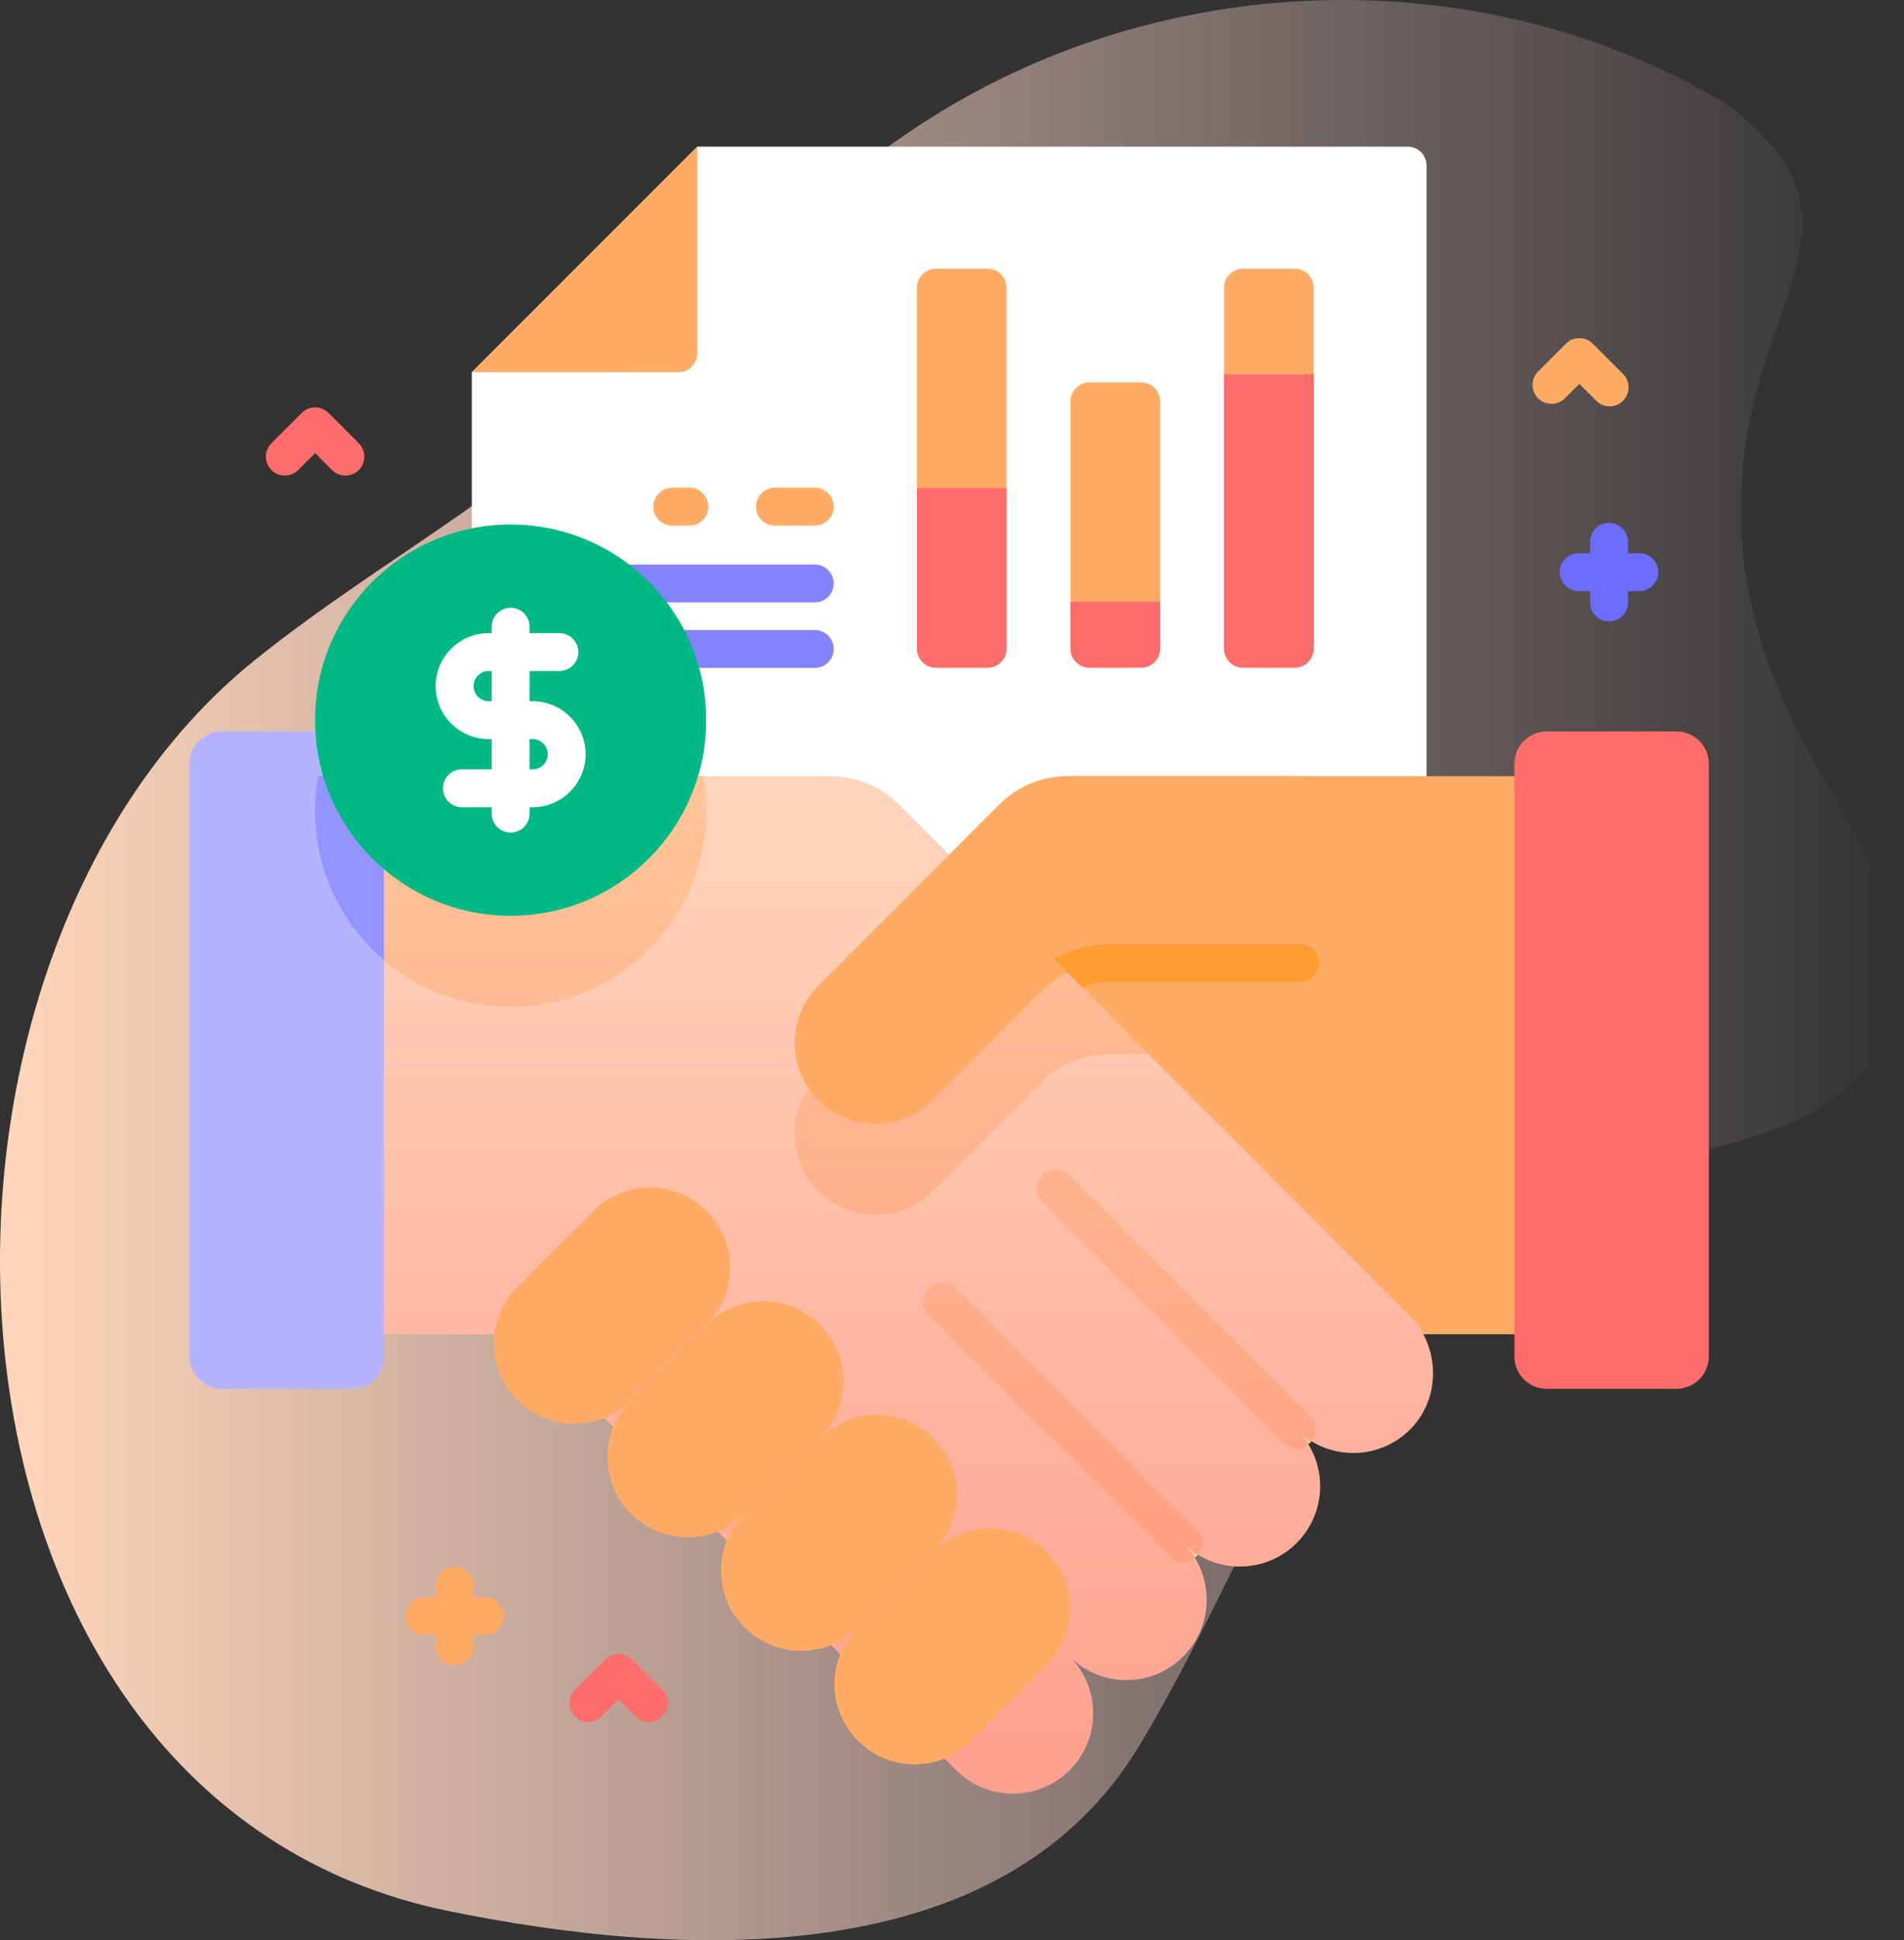 <svg width="162" height="165" viewBox="0 0 162 165" fill="none" xmlns="http://www.w3.org/2000/svg">
<rect x="0" y="0" width="162" height="165" fill="#333333" stroke="none"/>
<path d="M146.88 8.814C126.333 -3.427 99.746 -2.748 79.567 9.794C68.23 16.841 59.466 27.004 49.528 35.754C40.82 43.42 30.694 48.889 21.7 56.122C-10.917 82.356 -7.805 153.112 38.123 162.51C58.032 166.584 85.242 167.891 96.943 148.446C108.099 129.906 111.842 110.94 133.641 101.091C141.238 97.659 153.936 97.832 159.082 90.312C165.576 80.821 157.518 70.962 153.219 62.691C147.679 52.033 146.518 41.524 150.416 30.091C153.735 20.355 156.071 15.981 146.88 8.814Z" fill="url(#paint0_linear_2299_503)"/>
<path d="M121.378 91.581V14.082C121.378 13.193 120.659 12.471 119.767 12.471H59.332L40.145 31.652V91.581H121.378Z" fill="white"/>
<path d="M40.145 31.654L57.716 31.655C58.606 31.655 59.327 30.934 59.327 30.044L59.329 12.473L40.145 31.654Z" fill="#FFAB66"/>
<path d="M85.033 68.422L49.342 104.114C46.635 106.821 46.57 111.316 49.327 113.97C52 116.544 56.253 116.513 58.888 113.878C56.222 116.544 56.222 120.867 58.888 123.533C61.554 126.199 65.878 126.199 68.544 123.533C65.878 126.199 65.878 130.522 68.544 133.189C71.21 135.855 75.533 135.855 78.199 133.189C75.533 135.855 75.533 140.178 78.199 142.844C80.865 145.51 85.188 145.51 87.855 142.844L117.234 113.465H134.712V66.006H90.865C88.678 66.006 86.58 66.875 85.033 68.422Z" fill="#FFAB66"/>
<path d="M119.881 121.655C117.209 124.23 112.955 124.197 110.319 121.564C112.988 124.23 112.988 128.551 110.319 131.22C107.654 133.885 103.333 133.885 100.664 131.22C101.998 132.554 102.665 134.3 102.665 136.047C102.665 137.794 101.998 139.54 100.664 140.875C97.999 143.54 93.674 143.54 91.009 140.875C93.674 143.54 93.674 147.861 91.009 150.53C88.344 153.195 84.019 153.195 81.354 150.53L44.287 113.463H26.811V66.006H70.655C72.843 66.006 74.941 66.873 76.488 68.42L119.868 111.8C122.575 114.507 122.64 118.999 119.881 121.655Z" fill="#FFD6BB"/>
<path d="M60.084 68.977C60.084 78.165 52.634 85.616 43.446 85.616C34.258 85.616 26.811 78.165 26.811 68.977C26.811 67.962 26.901 66.969 27.078 66.006H59.817C59.994 66.969 60.084 67.962 60.084 68.977Z" fill="#FFC599"/>
<path d="M97.708 89.641H94.279C92.184 89.641 90.176 90.473 88.694 91.952C87.292 93.357 81.14 99.509 79.358 101.288C78.014 102.632 76.254 103.305 74.495 103.305C72.732 103.305 70.972 102.632 69.629 101.288C66.944 98.6 66.944 94.246 69.629 91.559L84.627 76.561L97.708 89.641Z" fill="#FFC599"/>
<path d="M101.803 130.08C101.803 130.08 101.801 130.079 101.801 130.079L81.311 109.589C80.682 108.96 79.662 108.96 79.033 109.589C78.403 110.218 78.403 111.238 79.033 111.868L99.524 132.359C99.525 132.359 99.525 132.36 99.525 132.36C99.525 132.36 100.576 133.586 101.803 132.36C103.029 131.134 101.803 130.08 101.803 130.08Z" fill="#FFC599"/>
<path d="M111.461 120.424L111.457 120.421L90.969 99.933C90.341 99.304 89.32 99.304 88.691 99.933C88.061 100.562 88.061 101.582 88.691 102.211L109.182 122.703C109.182 122.703 110.376 123.787 111.461 122.703C112.546 121.618 111.461 120.424 111.461 120.424Z" fill="#FFC599"/>
<path d="M119.881 121.655C117.209 124.23 112.955 124.197 110.319 121.564C112.988 124.23 112.988 128.551 110.319 131.22C107.654 133.885 103.333 133.885 100.664 131.22C101.998 132.554 102.665 134.3 102.665 136.047C102.665 137.794 101.998 139.54 100.664 140.875C97.999 143.54 93.674 143.54 91.009 140.875C93.674 143.54 93.674 147.861 91.009 150.53C88.344 153.195 84.019 153.195 81.354 150.53L44.287 113.463H26.811V66.006H70.655C72.843 66.006 74.941 66.873 76.488 68.42L119.868 111.8C122.575 114.507 122.64 118.999 119.881 121.655Z" fill="url(#paint1_linear_2299_503)"/>
<path d="M82.653 148.044L89.081 141.616C91.747 138.95 91.747 134.627 89.081 131.961C86.415 129.294 82.092 129.294 79.425 131.961L72.998 138.388C70.332 141.055 70.332 145.377 72.998 148.044C75.664 150.71 79.987 150.71 82.653 148.044Z" fill="#FFAB66"/>
<path d="M72.999 138.389L79.426 131.962C82.092 129.296 82.092 124.973 79.426 122.306C76.76 119.64 72.437 119.64 69.771 122.306L63.343 128.734C60.677 131.4 60.677 135.723 63.343 138.389C66.009 141.056 70.332 141.056 72.999 138.389Z" fill="#FFAB66"/>
<path d="M63.344 128.733L69.772 122.305C72.438 119.639 72.438 115.316 69.772 112.65C67.106 109.984 62.783 109.984 60.117 112.65L53.689 119.078C51.023 121.744 51.023 126.067 53.689 128.733C56.355 131.399 60.678 131.399 63.344 128.733Z" fill="#FFAB66"/>
<path d="M53.688 119.077L60.116 112.649C62.782 109.983 62.782 105.66 60.116 102.994C57.45 100.328 53.127 100.328 50.46 102.994L44.033 109.421C41.367 112.087 41.367 116.41 44.033 119.077C46.699 121.743 51.022 121.743 53.688 119.077Z" fill="#FFAB66"/>
<path d="M110.645 66.006H90.867C88.678 66.006 86.581 66.875 85.033 68.422L69.63 83.825C66.944 86.511 66.944 90.867 69.63 93.554L69.631 93.555C72.317 96.241 76.672 96.242 79.359 93.555C81.14 91.775 87.291 85.624 88.695 84.22C90.177 82.739 92.185 81.908 94.281 81.908H110.645V66.006Z" fill="#FFAB66"/>
<path d="M110.644 80.295H94.28C92.664 80.295 91.03 80.777 89.65 81.53C90.463 82.342 91.275 83.155 92.088 83.967C92.757 83.729 93.548 83.518 94.28 83.518H110.644C111.534 83.518 112.255 82.796 112.255 81.906C112.255 81.016 111.534 80.295 110.644 80.295Z" fill="#FF9D33"/>
<path d="M32.668 64.953V115.356C32.668 116.874 31.436 118.105 29.919 118.105H18.878C17.36 118.105 16.129 116.874 16.129 115.356V64.953C16.129 63.432 17.36 62.201 18.878 62.201H29.919C31.436 62.201 32.668 63.432 32.668 64.953Z" fill="#B3B3FF"/>
<path d="M32.669 66.006V81.652C29.082 78.6 26.811 74.053 26.811 68.977C26.811 67.962 26.901 66.969 27.078 66.006H32.669Z" fill="#9494FF"/>
<path d="M142.642 118.106H131.601C130.082 118.106 128.852 116.875 128.852 115.357V64.952C128.852 63.434 130.083 62.203 131.601 62.203H142.642C144.161 62.203 145.392 63.434 145.392 64.952V115.356C145.392 116.875 144.161 118.106 142.642 118.106Z" fill="#FF6C6C"/>
<path d="M84.028 56.781H79.629C78.739 56.781 78.018 56.059 78.018 55.169V24.463C78.018 23.573 78.739 22.852 79.629 22.852H84.028C84.918 22.852 85.639 23.573 85.639 24.463V55.169C85.639 56.059 84.918 56.781 84.028 56.781Z" fill="#FFAB66"/>
<path d="M78.018 41.498V55.169C78.018 56.058 78.739 56.78 79.629 56.78H84.028C84.918 56.78 85.639 56.058 85.639 55.169V41.498H78.018Z" fill="#FF6C6C"/>
<path d="M97.093 56.781H92.693C91.804 56.781 91.082 56.059 91.082 55.169V34.131C91.082 33.241 91.804 32.52 92.693 32.52H97.093C97.982 32.52 98.704 33.241 98.704 34.131V55.169C98.704 56.059 97.982 56.781 97.093 56.781Z" fill="#FFAB66"/>
<path d="M91.082 51.166V55.169C91.082 56.058 91.804 56.78 92.693 56.78H97.093C97.982 56.78 98.704 56.058 98.704 55.169V51.166H91.082Z" fill="#FF6C6C"/>
<path d="M110.159 56.781H105.76C104.87 56.781 104.148 56.059 104.148 55.169V24.463C104.148 23.573 104.87 22.852 105.76 22.852H110.159C111.049 22.852 111.77 23.573 111.77 24.463V55.169C111.77 56.059 111.049 56.781 110.159 56.781Z" fill="#FFAB66"/>
<path d="M104.148 31.83V55.169C104.148 56.058 104.87 56.78 105.76 56.78H110.159C111.049 56.78 111.77 56.058 111.77 55.169V31.83H104.148Z" fill="#FF6C6C"/>
<path d="M69.322 44.699H65.932C65.041 44.699 64.32 43.978 64.32 43.088C64.32 42.198 65.041 41.477 65.932 41.477H69.322C70.212 41.477 70.933 42.198 70.933 43.088C70.933 43.978 70.212 44.699 69.322 44.699Z" fill="#FFAB66"/>
<path d="M58.652 44.699H57.195C56.305 44.699 55.584 43.978 55.584 43.088C55.584 42.198 56.305 41.477 57.195 41.477H58.652C59.542 41.477 60.263 42.198 60.263 43.088C60.263 43.978 59.542 44.699 58.652 44.699Z" fill="#FFAB66"/>
<path d="M69.323 51.232H51.359C50.469 51.232 49.748 50.511 49.748 49.621C49.748 48.731 50.469 48.01 51.359 48.01H69.323C70.213 48.01 70.934 48.731 70.934 49.621C70.934 50.511 70.213 51.232 69.323 51.232Z" fill="#8383FF"/>
<path d="M69.323 56.801H51.359C50.469 56.801 49.748 56.079 49.748 55.19C49.748 54.3 50.469 53.578 51.359 53.578H69.323C70.213 53.578 70.934 54.3 70.934 55.19C70.934 56.08 70.213 56.801 69.323 56.801Z" fill="#8383FF"/>
<path d="M43.446 77.881C52.634 77.881 60.083 70.433 60.083 61.244C60.083 52.056 52.634 44.607 43.446 44.607C34.257 44.607 26.809 52.056 26.809 61.244C26.809 70.433 34.257 77.881 43.446 77.881Z" fill="#00B884"/>
<path d="M45.318 59.634H45.059V57.065H47.596C48.486 57.065 49.207 56.343 49.207 55.453C49.207 54.563 48.486 53.842 47.596 53.842H45.059V53.297C45.059 52.407 44.337 51.685 43.448 51.685C42.558 51.685 41.836 52.407 41.836 53.297V53.842H41.578C39.092 53.842 37.07 55.864 37.07 58.349C37.07 60.834 39.092 62.856 41.578 62.856H41.836V65.425H39.299C38.41 65.425 37.688 66.147 37.688 67.037C37.688 67.927 38.41 68.648 39.299 68.648H41.836V69.193C41.836 70.083 42.558 70.804 43.448 70.804C44.337 70.804 45.059 70.083 45.059 69.193V68.648H45.318C47.803 68.648 49.825 66.626 49.825 64.141C49.825 61.656 47.803 59.634 45.318 59.634ZM41.578 59.634C40.869 59.634 40.293 59.058 40.293 58.349C40.293 57.641 40.869 57.065 41.578 57.065H41.836V59.634H41.578V59.634ZM45.318 65.426H45.059V62.857H45.318C46.026 62.857 46.602 63.433 46.602 64.141C46.602 64.85 46.026 65.426 45.318 65.426Z" fill="white"/>
<path d="M29.389 40.445C28.976 40.445 28.564 40.288 28.249 39.973L26.811 38.535L25.372 39.973C24.742 40.602 23.723 40.602 23.093 39.973C22.464 39.344 22.464 38.324 23.093 37.695L25.671 35.117C26.301 34.487 27.321 34.487 27.95 35.117L30.528 37.695C31.157 38.324 31.157 39.344 30.528 39.973C30.213 40.288 29.801 40.445 29.389 40.445Z" fill="#FF6C6C"/>
<path d="M55.217 146.447C54.804 146.447 54.392 146.29 54.077 145.975L52.639 144.536L51.2 145.975C50.571 146.604 49.551 146.604 48.921 145.975C48.292 145.346 48.292 144.326 48.921 143.697L51.499 141.119C52.129 140.489 53.149 140.489 53.778 141.119L56.356 143.697C56.986 144.326 56.986 145.346 56.356 145.975C56.041 146.29 55.629 146.447 55.217 146.447Z" fill="#FF6C6C"/>
<path d="M139.48 47.043H138.514V46.076C138.514 45.186 137.792 44.465 136.902 44.465C136.012 44.465 135.291 45.186 135.291 46.076V47.043H134.324C133.434 47.043 132.713 47.764 132.713 48.654C132.713 49.544 133.434 50.266 134.324 50.266H135.291V51.232C135.291 52.123 136.012 52.844 136.902 52.844C137.792 52.844 138.514 52.123 138.514 51.232V50.266H139.48C140.371 50.266 141.092 49.544 141.092 48.654C141.092 47.764 140.371 47.043 139.48 47.043Z" fill="#6C6CFF"/>
<path d="M41.26 135.813H40.293V134.846C40.293 133.956 39.571 133.234 38.682 133.234C37.792 133.234 37.07 133.956 37.07 134.846V135.813H36.103C35.214 135.813 34.492 136.534 34.492 137.424C34.492 138.314 35.214 139.035 36.103 139.035H37.07V140.002C37.07 140.892 37.792 141.613 38.682 141.613C39.571 141.613 40.293 140.892 40.293 140.002V139.035H41.26C42.15 139.035 42.871 138.314 42.871 137.424C42.871 136.534 42.15 135.813 41.26 135.813Z" fill="#FFAB66"/>
<path d="M136.956 34.555C136.544 34.555 136.131 34.398 135.817 34.083L134.378 32.644L133.149 33.873C132.52 34.502 131.499 34.502 130.87 33.873C130.241 33.244 130.241 32.223 130.87 31.594L133.239 29.226C133.868 28.597 134.888 28.597 135.517 29.226L138.095 31.804C138.725 32.433 138.725 33.453 138.095 34.083C137.781 34.397 137.368 34.555 136.956 34.555Z" fill="#FFAB66"/>
<defs>
<linearGradient id="paint0_linear_2299_503" x1="-0" y1="82.5" x2="161.52" y2="82.5" gradientUnits="userSpaceOnUse">
<stop offset="0.001" stop-color="#FFD6BB"/>
<stop offset="0.999" stop-color="#FFD9D9" stop-opacity="0"/>
</linearGradient>
<linearGradient id="paint1_linear_2299_503" x1="74.367" y1="152.529" x2="74.367" y2="66.006" gradientUnits="userSpaceOnUse">
<stop stop-color="#FF4D4D" stop-opacity="0.4"/>
<stop offset="1" stop-color="#FF4D4D" stop-opacity="0"/>
</linearGradient>
</defs>
</svg>
